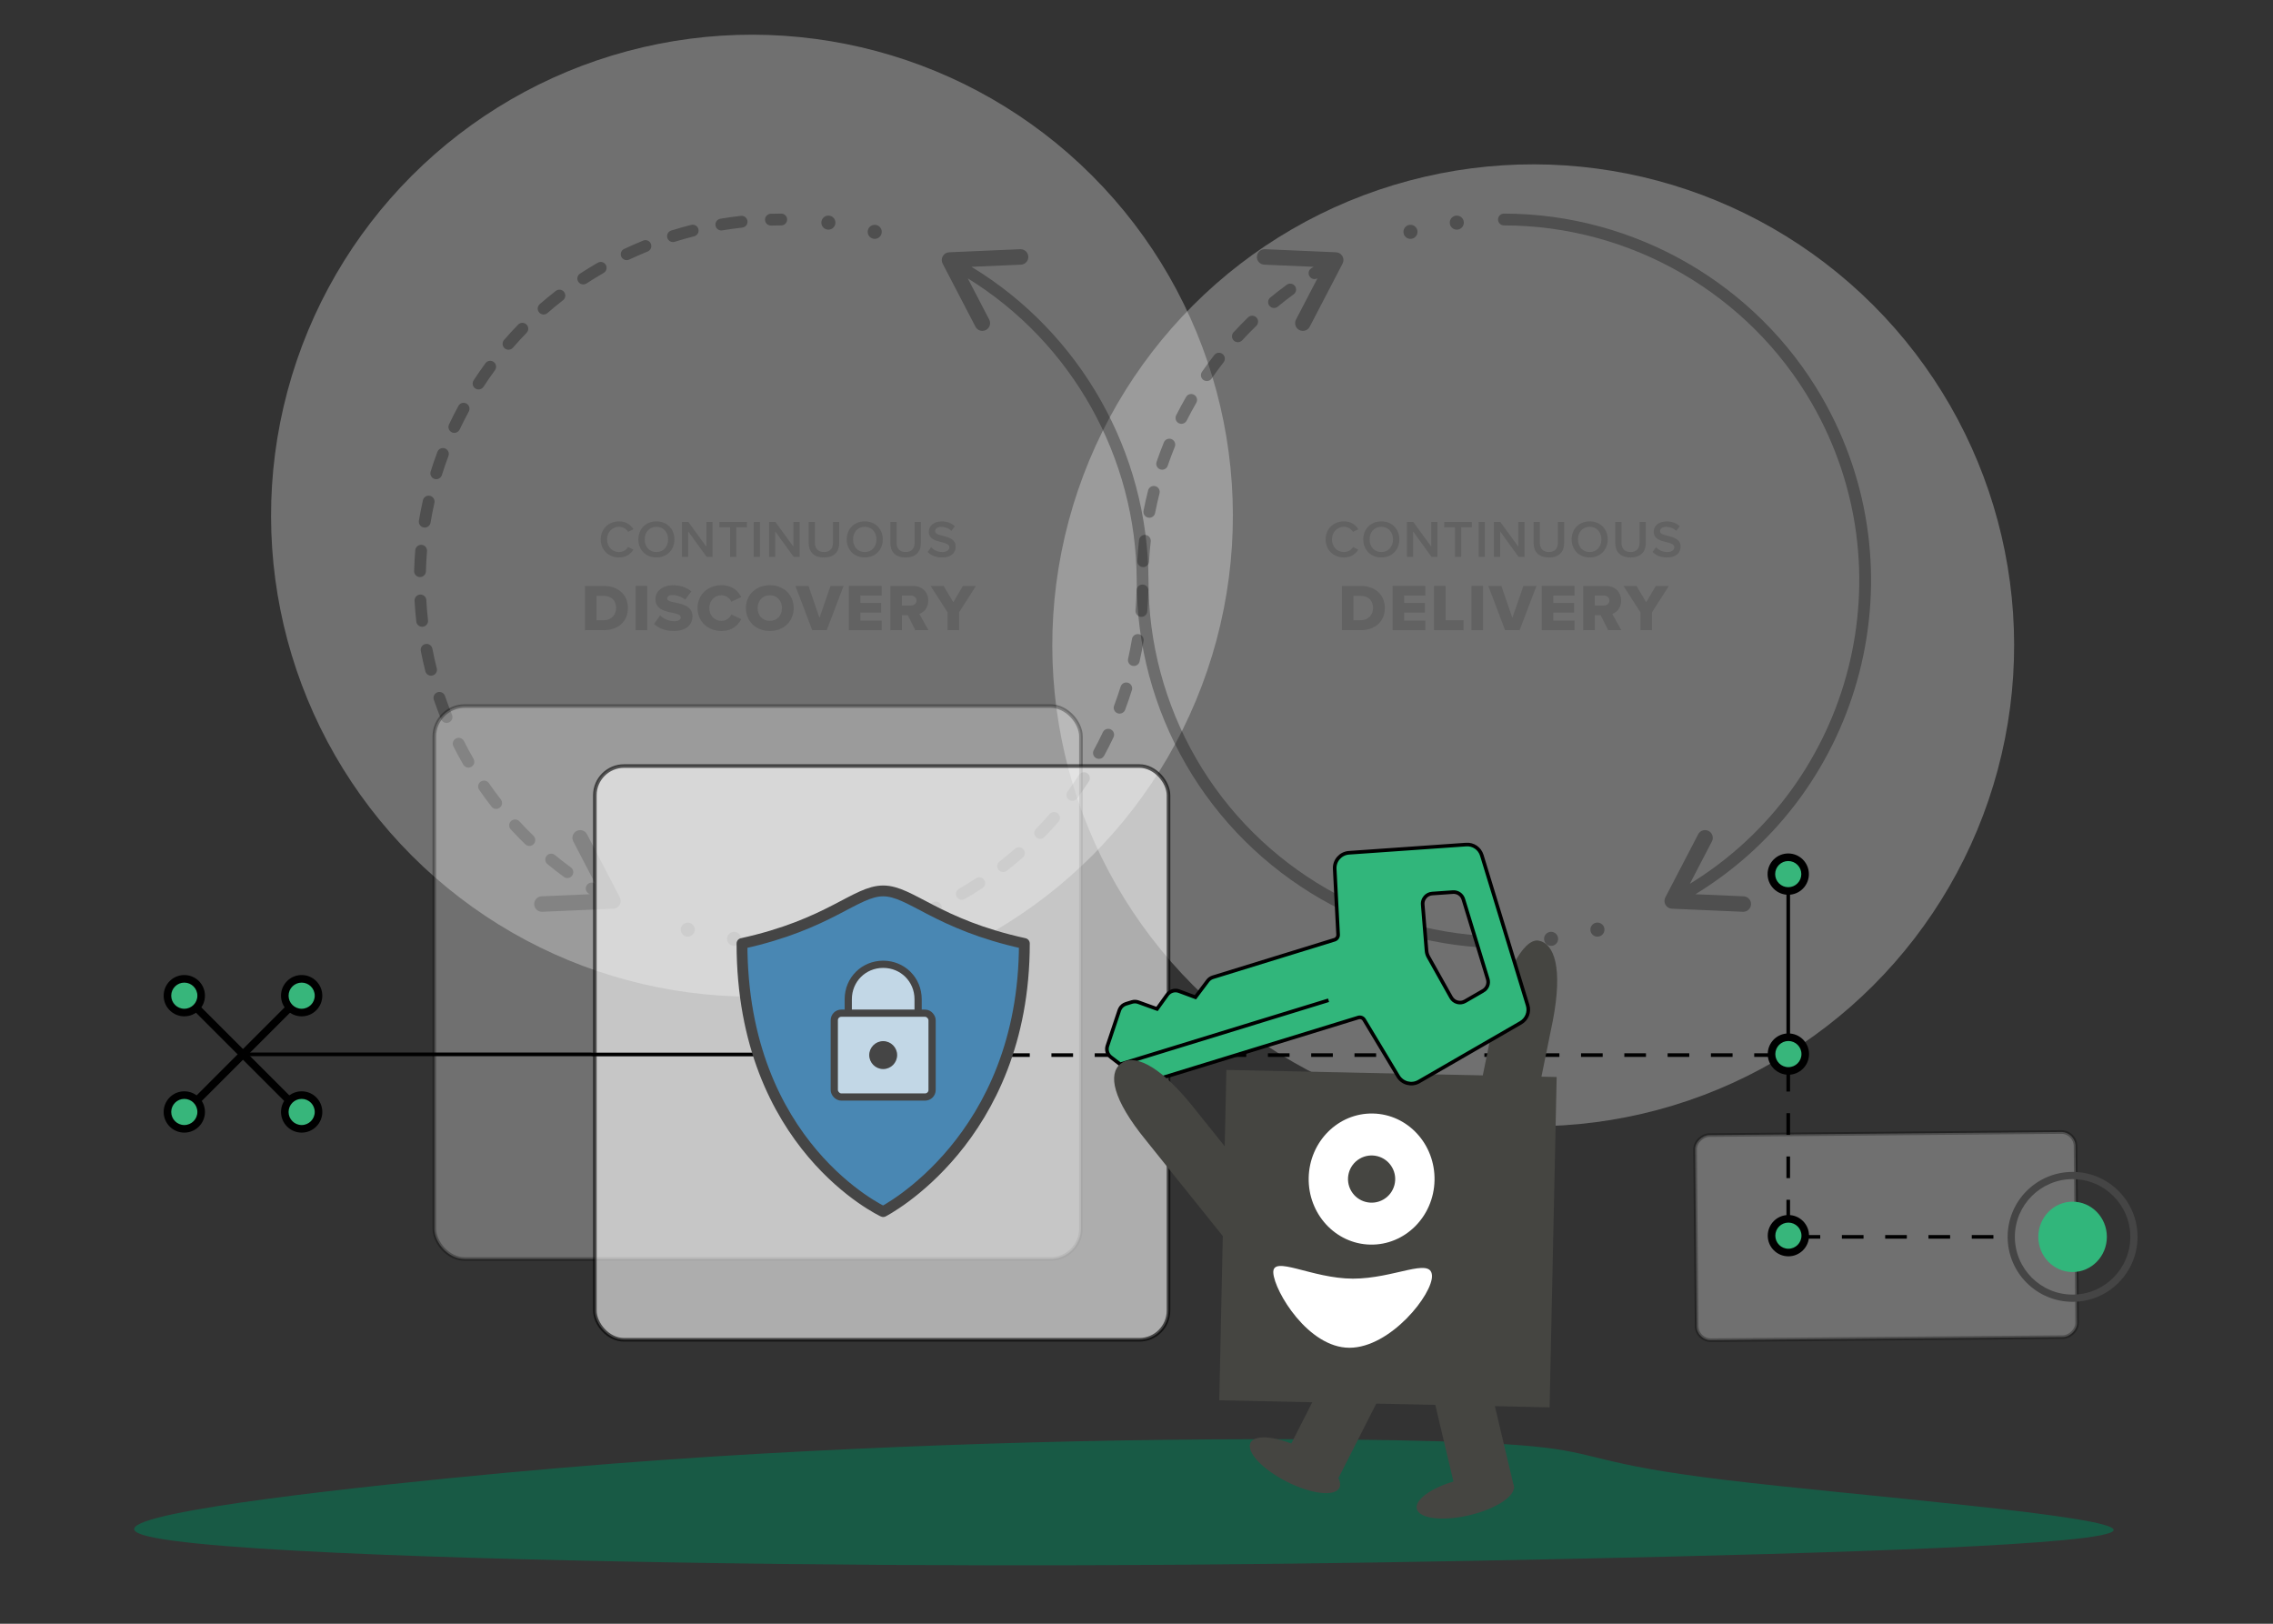 <?xml version="1.0" encoding="UTF-8"?><svg xmlns="http://www.w3.org/2000/svg" viewBox="0 0 630 450"><rect x="0" y="0" width="630" height="450" fill="#333333" stroke="none"/><defs><style>.d,.e,.f,.g,.h,.i,.j,.k,.l{stroke:#000;stroke-miterlimit:10;}.d,.i{stroke-dasharray:0 0 6 6;}.d,.j{fill:none;}.m,.e,.f,.g,.i,.k,.l,.n{fill:#fff;}.o,.h{fill:#31b67b;}.p{fill:#454541;}.q{fill:#454545;}.r{fill:#626262;}.s{fill:#37b67b;}.e,.t{opacity:.3;}.f,.n{opacity:.3;}.u{fill:#c2d7e6;stroke-miterlimit:80;stroke-width:2px;}.u,.v{stroke:#454545;}.k{stroke-width:2.1px;}.l{opacity:.6;}.v{fill:#4987b3;stroke-linecap:round;stroke-linejoin:round;stroke-width:3px;}.w{fill:#0e6c4e;opacity:.7;}</style></defs><g id="a"><circle class="n" cx="208.424" cy="142.913" r="133.292" transform="translate(-40.009 189.236) rotate(-45)"/><circle class="n" cx="424.957" cy="178.841" r="133.292" transform="translate(-1.993 352.871) rotate(-45)"/><g class="t"><path d="M227.528,262.155c-.821,0-1.528-.617-1.62-1.452-.1-.896,.545-1.704,1.442-1.804,1.846-.206,3.708-.467,5.534-.774,.888-.155,1.732,.449,1.882,1.338,.151,.889-.449,1.732-1.338,1.882-1.887,.319-3.809,.588-5.716,.8-.061,.007-.123,.01-.183,.01Zm13.565-2.459c-.73,0-1.395-.492-1.582-1.232-.222-.875,.308-1.763,1.182-1.984,1.801-.456,3.61-.969,5.377-1.523,.863-.27,1.777,.209,2.047,1.069,.27,.86-.209,1.777-1.069,2.047-1.825,.573-3.694,1.102-5.553,1.573-.135,.034-.27,.05-.402,.05Zm13.102-4.287c-.646,0-1.257-.386-1.514-1.021-.339-.836,.065-1.788,.9-2.127,1.725-.699,3.447-1.454,5.118-2.243,.817-.383,1.789-.037,2.175,.779s.036,1.789-.779,2.175c-1.727,.816-3.506,1.595-5.287,2.317-.201,.081-.408,.12-.612,.12Zm12.394-6.041c-.565,0-1.115-.293-1.417-.819-.45-.781-.181-1.78,.601-2.23,1.602-.922,3.203-1.905,4.761-2.923,.756-.494,1.767-.282,2.261,.473s.282,1.767-.473,2.261c-1.609,1.053-3.265,2.069-4.92,3.021-.257,.148-.537,.218-.813,.218Zm11.444-7.687c-.486,0-.968-.217-1.29-.631-.553-.712-.425-1.738,.287-2.292,1.466-1.139,2.917-2.335,4.313-3.553,.679-.594,1.713-.524,2.304,.156,.594,.679,.524,1.711-.156,2.304-1.443,1.26-2.942,2.496-4.456,3.673-.298,.231-.651,.344-1.002,.344Zm10.275-9.198c-.41,0-.821-.153-1.138-.462-.647-.628-.662-1.663-.033-2.309,1.293-1.33,2.564-2.715,3.778-4.116,.591-.683,1.623-.754,2.304-.165,.682,.591,.755,1.623,.165,2.304-1.256,1.449-2.569,2.88-3.904,4.254-.321,.329-.746,.495-1.171,.495Zm8.903-10.531c-.335,0-.674-.103-.965-.317-.727-.533-.884-1.556-.35-2.283,1.092-1.486,2.16-3.033,3.176-4.596,.493-.756,1.503-.97,2.26-.478,.756,.492,.97,1.503,.478,2.26-1.049,1.613-2.154,3.211-3.281,4.747-.32,.436-.816,.667-1.318,.667Zm7.376-11.643c-.263,0-.53-.063-.777-.198-.793-.43-1.088-1.421-.657-2.214,.884-1.629,1.733-3.306,2.525-4.984,.384-.817,1.36-1.163,2.174-.78,.816,.385,1.165,1.358,.78,2.174-.817,1.733-1.695,3.465-2.608,5.147-.296,.545-.857,.855-1.437,.855Zm5.73-12.533c-.191,0-.386-.034-.576-.105-.844-.318-1.27-1.26-.953-2.104,.653-1.734,1.265-3.51,1.817-5.28,.27-.861,1.188-1.34,2.046-1.072,.86,.27,1.341,1.185,1.072,2.046-.572,1.829-1.203,3.665-1.878,5.457-.246,.654-.868,1.058-1.529,1.058Zm3.951-13.204c-.119,0-.239-.013-.36-.04-.88-.198-1.432-1.072-1.234-1.952,.406-1.801,.766-3.646,1.07-5.482,.148-.889,.98-1.49,1.878-1.344,.89,.148,1.491,.988,1.344,1.878-.314,1.897-.686,3.803-1.105,5.665-.171,.759-.845,1.274-1.592,1.274Zm2.086-13.625c-.045,0-.09-.002-.136-.006-.899-.074-1.567-.863-1.493-1.762,.152-1.846,.254-3.722,.302-5.578,.022-.902,.75-1.618,1.675-1.591,.901,.024,1.613,.773,1.59,1.675-.049,1.917-.154,3.856-.312,5.764-.07,.853-.785,1.498-1.626,1.498Zm.494-13.782c-.03,0-.061,0-.092-.002-.9-.05-1.59-.82-1.541-1.721,.105-1.907,.268-3.842,.482-5.752,.1-.896,.913-1.541,1.805-1.44,.896,.1,1.541,.909,1.44,1.805-.207,1.848-.364,3.722-.467,5.567-.048,.87-.769,1.543-1.629,1.543Zm1.705-13.677c-.104,0-.209-.01-.314-.031-.885-.173-1.463-1.03-1.29-1.916,.368-1.883,.793-3.778,1.264-5.631,.222-.874,1.107-1.402,1.986-1.181,.874,.222,1.403,1.111,1.18,1.985-.456,1.794-.868,3.629-1.224,5.453-.152,.78-.836,1.321-1.601,1.321Zm3.556-13.317c-.175,0-.353-.028-.529-.088-.853-.292-1.309-1.22-1.017-2.074,.62-1.813,1.301-3.632,2.022-5.407,.339-.835,1.293-1.239,2.128-.898,.836,.34,1.238,1.292,.898,2.128-.699,1.718-1.356,3.478-1.957,5.234-.232,.678-.866,1.105-1.545,1.105Zm5.344-12.708c-.247,0-.498-.056-.734-.175-.805-.406-1.129-1.388-.723-2.193,.864-1.715,1.787-3.423,2.742-5.079,.451-.781,1.447-1.05,2.231-.598,.781,.451,1.049,1.45,.598,2.231-.926,1.602-1.818,3.256-2.655,4.916-.287,.57-.863,.899-1.46,.899Zm7.037-11.855c-.321,0-.644-.094-.927-.29-.742-.513-.927-1.53-.415-2.272,1.093-1.58,2.243-3.146,3.418-4.653,.554-.711,1.581-.838,2.292-.284,.711,.555,.839,1.581,.284,2.292-1.136,1.459-2.249,2.974-3.306,4.504-.317,.458-.827,.704-1.345,.704Zm8.608-10.772c-.395,0-.791-.142-1.104-.431-.664-.61-.707-1.644-.097-2.307,1.297-1.41,2.651-2.802,4.029-4.137,.648-.627,1.683-.612,2.309,.036,.628,.648,.612,1.681-.035,2.309-1.333,1.292-2.644,2.639-3.898,4.002-.322,.35-.762,.528-1.203,.528Zm10.018-9.478c-.471,0-.939-.203-1.262-.595-.573-.696-.474-1.726,.222-2.299,1.478-1.216,3.012-2.407,4.56-3.54,.727-.534,1.75-.374,2.282,.353,.533,.728,.374,1.75-.354,2.282-1.498,1.096-2.982,2.249-4.411,3.426-.305,.25-.672,.372-1.037,.372Z"/><path d="M216.535,262.77c-.901,0-1.632-.73-1.633-1.632,0-.902,.73-1.634,1.632-1.635,.939,0,1.875-.015,2.812-.042,.907-.035,1.655,.683,1.68,1.585,.026,.902-.683,1.654-1.585,1.68-.967,.029-1.935,.043-2.904,.044h-.002Z"/></g><path class="t" d="M504.983,110.099c-18.108-31.362-51.878-50.866-88.136-50.9h-.002c-.901,0-1.632,.73-1.633,1.632,0,.902,.73,1.634,1.632,1.635,35.095,.033,67.784,18.911,85.31,49.266,26.715,46.271,11.496,105.444-33.787,133.21l6.118-11.755c.264-.508,.315-1.088,.143-1.635-.172-.547-.547-.993-1.055-1.257-.303-.157-.643-.24-.984-.24-.804,0-1.534,.441-1.905,1.151l-9.106,17.496c-.34,.654-.323,1.424,.045,2.062,.368,.638,1.027,1.037,1.763,1.07l19.704,.854,.092,.002c.376,0,.746-.099,1.071-.287,.637-.368,1.037-1.026,1.07-1.761,.026-.573-.174-1.121-.562-1.544-.387-.422-.915-.668-1.487-.693l-13.364-.579c46.912-28.644,62.705-89.866,35.073-137.727Z"/><path class="t" d="M372.069,70.99c-.368-.638-1.027-1.037-1.763-1.07l-19.704-.854-.092-.002c-.376,0-.746,.099-1.071,.287-.636,.368-1.037,1.026-1.07,1.761-.026,.573,.174,1.121,.562,1.544,.387,.422,.915,.668,1.487,.693l13.705,.593c-.212,.128-.428,.251-.639,.381-.768,.473-1.008,1.478-.535,2.247,.308,.502,.844,.778,1.392,.778,.281,0,.566-.077,.824-.229l-5.958,11.447c-.264,.508-.315,1.088-.143,1.635,.172,.547,.547,.993,1.055,1.257,.303,.157,.643,.24,.984,.24,.804,0,1.534-.441,1.905-1.151l9.106-17.496c.34-.654,.323-1.424-.045-2.062Z"/><circle class="t" cx="390.937" cy="64.252" r="1.948"/><circle class="t" cx="403.779" cy="61.698" r="1.948"/><circle class="t" cx="442.754" cy="257.635" r="1.948"/><circle class="t" cx="429.911" cy="260.189" r="1.948"/><g class="t"><path d="M162.698,231.207c-.371-.71-1.101-1.151-1.905-1.151-.341,0-.681,.083-.984,.24-.508,.264-.883,.71-1.055,1.257-.172,.546-.121,1.126,.143,1.635l6.117,11.752c-.054-.033-.11-.065-.164-.098-.767-.474-1.774-.234-2.246,.535-.473,.768-.234,1.774,.535,2.246,.112,.069,.227,.134,.339,.202l-13.37,.579c-.572,.025-1.1,.271-1.487,.693-.388,.422-.587,.97-.562,1.544,.034,.735,.434,1.394,1.07,1.761,.325,.188,.696,.287,1.071,.287l.092-.002,19.704-.854c.736-.032,1.395-.432,1.763-1.07,.368-.638,.385-1.408,.046-2.062l-9.106-17.496Z"/><path d="M117.455,146.188c.091,.015,.18,.022,.269,.022,.785,0,1.477-.567,1.609-1.366,.304-1.831,.664-3.674,1.072-5.48,.199-.88-.354-1.754-1.234-1.953-.88-.197-1.754,.354-1.953,1.234-.421,1.867-.793,3.773-1.107,5.665-.148,.89,.454,1.731,1.344,1.878Z"/><path d="M116.371,159.929c.015,0,.03,0,.044,0,.882,0,1.608-.703,1.632-1.59,.049-1.855,.152-3.732,.305-5.578,.075-.899-.593-1.688-1.492-1.763-.903-.078-1.689,.593-1.763,1.492-.159,1.907-.264,3.846-.314,5.763-.024,.902,.688,1.652,1.589,1.675Z"/><path d="M205.374,59.824c-1.9,.211-3.823,.48-5.715,.799-.89,.15-1.49,.992-1.339,1.882,.134,.797,.825,1.362,1.608,1.362,.09,0,.181-.008,.273-.023,1.833-.309,3.695-.569,5.533-.773,.896-.099,1.542-.907,1.443-1.803-.099-.897-.908-1.539-1.803-1.443Z"/><path d="M117.187,173.69c.896-.1,1.541-.909,1.441-1.805-.207-1.844-.363-3.717-.465-5.567-.049-.9-.806-1.587-1.721-1.541-.9,.05-1.59,.82-1.541,1.721,.105,1.911,.267,3.846,.481,5.751,.093,.835,.8,1.451,1.62,1.451,.061,0,.123-.003,.184-.01Z"/><path d="M150.67,87.155c.381,0,.764-.133,1.073-.403,1.394-1.217,2.844-2.412,4.312-3.552,.712-.553,.841-1.579,.287-2.291-.555-.713-1.581-.841-2.292-.287-1.515,1.178-3.014,2.413-4.455,3.67-.679,.593-.75,1.625-.156,2.305,.323,.37,.776,.559,1.231,.559Z"/><path d="M125.23,119.813c.225,.106,.463,.157,.696,.157,.612,0,1.199-.346,1.478-.937,.789-1.673,1.64-3.348,2.526-4.981,.431-.793,.136-1.784-.656-2.214-.791-.43-1.785-.136-2.214,.656-.915,1.686-1.793,3.417-2.608,5.145-.385,.815-.036,1.789,.78,2.174Z"/><path d="M151.513,237.183c-.573,.696-.474,1.725,.222,2.299,1.472,1.213,3.006,2.404,4.557,3.541,.291,.213,.628,.316,.963,.316,.503,0,.999-.231,1.319-.668,.533-.727,.376-1.75-.352-2.282-1.502-1.1-2.986-2.254-4.411-3.427-.695-.573-1.725-.474-2.299,.222Z"/><path d="M161.66,78.831c.306,0,.616-.086,.892-.266,1.555-1.017,3.157-2,4.761-2.922,.782-.45,1.051-1.448,.601-2.23-.45-.781-1.447-1.051-2.23-.602-1.657,.953-3.313,1.969-4.92,3.02-.754,.493-.967,1.506-.473,2.26,.313,.479,.836,.74,1.368,.74Z"/><path d="M121.059,185.224c-.458-1.804-.869-3.638-1.222-5.452-.172-.886-1.028-1.465-1.915-1.29-.885,.172-1.463,1.029-1.29,1.915,.364,1.873,.789,3.767,1.262,5.631,.187,.739,.852,1.231,1.581,1.231,.133,0,.269-.016,.404-.05,.874-.222,1.403-1.11,1.181-1.985Z"/><path d="M120.427,132.73c.163,.051,.327,.075,.489,.075,.695,0,1.339-.447,1.557-1.146,.553-1.767,1.165-3.543,1.82-5.281,.317-.844-.109-1.786-.953-2.104-.845-.319-1.787,.108-2.104,.953-.675,1.795-1.308,3.63-1.879,5.455-.27,.861,.21,1.777,1.07,2.047Z"/><path d="M123.332,192.873c-.292-.853-1.219-1.311-2.073-1.018-.853,.292-1.309,1.22-1.018,2.073,.62,1.813,1.299,3.632,2.02,5.407,.258,.634,.868,1.019,1.514,1.019,.204,0,.412-.039,.614-.121,.836-.339,1.238-1.292,.898-2.128-.697-1.717-1.355-3.478-1.955-5.233Z"/><path d="M147.862,231.639c-1.333-1.294-2.644-2.641-3.896-4.004-.61-.663-1.642-.707-2.308-.097-.664,.61-.707,1.644-.097,2.308,1.294,1.407,2.648,2.8,4.025,4.136,.317,.309,.728,.462,1.138,.462,.426,0,.852-.166,1.171-.495,.628-.648,.613-1.682-.033-2.309Z"/><path d="M178.279,66.675c-1.77,.716-3.549,1.496-5.287,2.316-.816,.385-1.165,1.358-.78,2.174,.279,.59,.866,.936,1.478,.936,.234,0,.471-.05,.696-.157,1.683-.794,3.404-1.548,5.118-2.242,.837-.338,1.24-1.29,.902-2.126-.339-.835-1.287-1.241-2.127-.902Z"/><path d="M191.593,62.32c-1.852,.468-3.722,.997-5.553,1.572-.86,.27-1.34,1.187-1.069,2.047,.219,.698,.863,1.145,1.557,1.145,.162,0,.327-.024,.49-.075,1.774-.557,3.582-1.068,5.376-1.522,.874-.221,1.404-1.109,1.183-1.983-.221-.874-1.098-1.404-1.984-1.183Z"/><path d="M145.949,92.242c.629-.647,.615-1.681-.032-2.309s-1.682-.614-2.309,.033c-1.338,1.376-2.652,2.807-3.906,4.253-.59,.682-.517,1.713,.165,2.304,.309,.268,.69,.399,1.069,.399,.457,0,.912-.191,1.235-.563,1.213-1.4,2.484-2.784,3.778-4.116Z"/><path d="M135.504,217.038c-.512-.741-1.53-.927-2.272-.415-.742,.513-.928,1.529-.415,2.272,1.086,1.573,2.235,3.139,3.415,4.654,.322,.414,.803,.63,1.289,.63,.351,0,.704-.112,1.002-.344,.712-.554,.84-1.581,.285-2.292-1.141-1.466-2.253-2.982-3.305-4.504Z"/><path d="M134.012,107.193c1.01-1.553,2.08-3.099,3.177-4.596,.533-.727,.376-1.749-.35-2.283-.73-.535-1.75-.376-2.283,.35-1.134,1.545-2.238,3.142-3.282,4.746-.491,.756-.278,1.768,.478,2.26,.275,.179,.584,.264,.889,.264,.534,0,1.057-.262,1.371-.742Z"/><path d="M128.586,205.374c-.404-.805-1.384-1.132-2.193-.724-.805,.405-1.13,1.387-.724,2.193,.858,1.705,1.781,3.415,2.741,5.08,.302,.525,.852,.817,1.416,.817,.277,0,.557-.07,.814-.218,.781-.451,1.049-1.449,.599-2.23-.93-1.612-1.822-3.266-2.653-4.917Z"/><path d="M216.535,59.2h-.002c-.968,0-1.937,.016-2.904,.044-.901,.027-1.611,.78-1.584,1.681,.026,.885,.752,1.585,1.632,1.585,.016,0,.033,0,.049,0,.935-.028,1.872-.042,2.81-.043,.902,0,1.632-.732,1.632-1.634,0-.902-.732-1.632-1.633-1.632Z"/></g><circle class="t" cx="242.444" cy="64.252" r="1.948"/><circle class="t" cx="229.601" cy="61.698" r="1.948"/><circle class="t" cx="190.627" cy="257.635" r="1.948"/><circle class="t" cx="203.469" cy="260.189" r="1.948"/><path class="t" d="M416.847,259.505c-35.095-.033-67.784-18.911-85.31-49.267-8.679-15.033-13.249-32.101-13.214-49.364-.071-35.491-18.818-68.588-49.077-86.93l13.717-.594c.572-.025,1.1-.271,1.487-.693,.388-.423,.587-.97,.562-1.544-.034-.735-.434-1.394-1.07-1.761-.325-.188-.696-.287-1.072-.287l-.092,.002-19.704,.854c-.736,.032-1.395,.432-1.763,1.07-.368,.637-.385,1.408-.045,2.062l9.106,17.496c.371,.71,1.101,1.151,1.905,1.151,.341,0,.681-.083,.984-.24,.508-.264,.883-.71,1.055-1.257,.172-.546,.121-1.127-.143-1.635l-5.948-11.427c28.888,17.821,46.762,49.642,46.831,83.734-.036,17.831,4.684,35.466,13.651,50.997,18.108,31.362,51.879,50.866,88.136,50.9h.002c.901,0,1.632-.73,1.633-1.632,0-.902-.73-1.634-1.632-1.635Z"/><g><path class="r" d="M166.497,149.494c0-2.975,2.243-5.006,5.059-5.006,2.053,0,3.271,1.016,4.003,2.177l-1.466,.739c-.47-.797-1.408-1.407-2.537-1.407-1.862,0-3.299,1.466-3.299,3.497s1.437,3.498,3.299,3.498c1.129,0,2.067-.596,2.537-1.408l1.466,.74c-.747,1.16-1.95,2.177-4.003,2.177-2.815,0-5.059-2.032-5.059-5.007Z"/><path class="r" d="M181.933,144.489c2.933,0,5,2.119,5,5.006s-2.067,5.007-5,5.007-5-2.118-5-5.007,2.067-5.006,5-5.006Zm0,1.509c-1.979,0-3.24,1.495-3.24,3.497,0,1.988,1.261,3.498,3.24,3.498,1.965,0,3.24-1.51,3.24-3.498,0-2.002-1.275-3.497-3.24-3.497Z"/><path class="r" d="M190.741,147.275v7.052h-1.716v-9.678h1.76l5,6.863v-6.863h1.716v9.678h-1.657l-5.103-7.052Z"/><path class="r" d="M202.349,146.143h-2.962v-1.494h7.64v1.494h-2.963v8.184h-1.715v-8.184Z"/><path class="r" d="M208.914,144.649h1.716v9.678h-1.716v-9.678Z"/><path class="r" d="M214.866,147.275v7.052h-1.716v-9.678h1.76l5,6.863v-6.863h1.716v9.678h-1.657l-5.103-7.052Z"/><path class="r" d="M224.143,144.649h1.73v5.804c0,1.538,.865,2.54,2.508,2.54,1.627,0,2.492-1.002,2.492-2.54v-5.804h1.73v5.848c0,2.408-1.393,4.005-4.223,4.005-2.845,0-4.238-1.61-4.238-3.991v-5.861Z"/><path class="r" d="M239.682,144.489c2.933,0,5,2.119,5,5.006s-2.067,5.007-5,5.007-5-2.118-5-5.007,2.067-5.006,5-5.006Zm0,1.509c-1.979,0-3.24,1.495-3.24,3.497,0,1.988,1.261,3.498,3.24,3.498,1.965,0,3.24-1.51,3.24-3.498,0-2.002-1.275-3.497-3.24-3.497Z"/><path class="r" d="M246.774,144.649h1.73v5.804c0,1.538,.865,2.54,2.508,2.54,1.627,0,2.492-1.002,2.492-2.54v-5.804h1.73v5.848c0,2.408-1.393,4.005-4.223,4.005-2.845,0-4.238-1.61-4.238-3.991v-5.861Z"/><path class="r" d="M258.075,151.657c.675,.711,1.73,1.336,3.095,1.336,1.407,0,1.965-.683,1.965-1.321,0-.87-1.041-1.132-2.229-1.437-1.598-.392-3.475-.855-3.475-2.902,0-1.596,1.422-2.83,3.563-2.83,1.524,0,2.756,.479,3.665,1.35l-.982,1.264c-.762-.756-1.804-1.104-2.83-1.104-1.012,0-1.656,.479-1.656,1.205,0,.754,.997,1,2.155,1.291,1.613,.406,3.534,.899,3.534,3.004,0,1.61-1.145,2.989-3.783,2.989-1.804,0-3.109-.624-3.975-1.538l.953-1.307Z"/><path class="r" d="M162.131,162.385h5.199c3.9,0,6.704,2.316,6.704,6.123s-2.804,6.141-6.686,6.141h-5.218v-12.264Zm5.199,9.506c2.173,0,3.436-1.562,3.436-3.383,0-1.895-1.151-3.365-3.417-3.365h-2.023v6.748h2.005Z"/><path class="r" d="M176.186,162.385h3.194v12.264h-3.194v-12.264Z"/><path class="r" d="M182.962,170.549c.891,.883,2.266,1.617,3.955,1.617,1.096,0,1.764-.459,1.764-1.047,0-.699-.798-.975-2.116-1.251-2.043-.404-4.902-.919-4.902-3.824,0-2.06,1.764-3.843,4.939-3.843,1.986,0,3.714,.588,5.032,1.71l-1.746,2.261c-1.039-.846-2.396-1.268-3.491-1.268-1.058,0-1.467,.422-1.467,.955,0,.645,.762,.865,2.136,1.122,2.043,.423,4.865,1.011,4.865,3.788,0,2.463-1.838,4.1-5.162,4.1-2.507,0-4.253-.771-5.497-1.949l1.69-2.371Z"/><path class="r" d="M193.34,168.526c0-3.787,2.897-6.343,6.611-6.343,3.082,0,4.679,1.673,5.496,3.292l-2.749,1.286c-.408-.974-1.466-1.783-2.747-1.783-1.932,0-3.361,1.544-3.361,3.548s1.43,3.549,3.361,3.549c1.281,0,2.339-.809,2.747-1.783l2.749,1.287c-.799,1.582-2.414,3.291-5.496,3.291-3.714,0-6.611-2.574-6.611-6.344Z"/><path class="r" d="M213.374,162.183c3.788,0,6.611,2.61,6.611,6.343s-2.823,6.344-6.611,6.344-6.63-2.61-6.63-6.344,2.842-6.343,6.63-6.343Zm0,2.795c-2.062,0-3.38,1.544-3.38,3.548,0,1.986,1.318,3.549,3.38,3.549,2.043,0,3.361-1.562,3.361-3.549,0-2.004-1.318-3.548-3.361-3.548Z"/><path class="r" d="M220.464,162.385h3.621l3.045,8.844,3.064-8.844h3.621l-4.68,12.264h-4.011l-4.661-12.264Z"/><path class="r" d="M235.281,162.385h9.081v2.666h-5.887v2.041h5.756v2.685h-5.756v2.206h5.887v2.666h-9.081v-12.264Z"/><path class="r" d="M251.601,170.494h-1.634v4.154h-3.194v-12.264h6.202c2.748,0,4.309,1.803,4.309,4.082,0,2.133-1.318,3.273-2.47,3.678l2.525,4.504h-3.658l-2.08-4.154Zm.892-5.443h-2.525v2.758h2.525c.835,0,1.541-.533,1.541-1.379s-.706-1.379-1.541-1.379Z"/><path class="r" d="M262.629,169.703l-4.698-7.318h3.603l2.692,4.523,2.655-4.523h3.621l-4.68,7.318v4.945h-3.193v-4.945Z"/></g><g><path class="r" d="M367.419,149.494c0-2.975,2.243-5.006,5.059-5.006,2.053,0,3.271,1.016,4.003,2.177l-1.466,.739c-.47-.797-1.408-1.407-2.537-1.407-1.862,0-3.299,1.466-3.299,3.497s1.437,3.498,3.299,3.498c1.129,0,2.067-.596,2.537-1.408l1.466,.74c-.747,1.16-1.95,2.177-4.003,2.177-2.815,0-5.059-2.032-5.059-5.007Z"/><path class="r" d="M382.855,144.489c2.933,0,5,2.119,5,5.006s-2.067,5.007-5,5.007-5-2.118-5-5.007,2.067-5.006,5-5.006Zm0,1.509c-1.979,0-3.24,1.495-3.24,3.497,0,1.988,1.261,3.498,3.24,3.498,1.965,0,3.24-1.51,3.24-3.498,0-2.002-1.275-3.497-3.24-3.497Z"/><path class="r" d="M391.663,147.275v7.052h-1.716v-9.678h1.76l5,6.863v-6.863h1.715v9.678h-1.656l-5.103-7.052Z"/><path class="r" d="M403.271,146.143h-2.963v-1.494h7.641v1.494h-2.963v8.184h-1.715v-8.184Z"/><path class="r" d="M409.836,144.649h1.716v9.678h-1.716v-9.678Z"/><path class="r" d="M415.788,147.275v7.052h-1.716v-9.678h1.76l5,6.863v-6.863h1.716v9.678h-1.657l-5.103-7.052Z"/><path class="r" d="M425.065,144.649h1.73v5.804c0,1.538,.865,2.54,2.508,2.54,1.627,0,2.492-1.002,2.492-2.54v-5.804h1.73v5.848c0,2.408-1.393,4.005-4.223,4.005-2.845,0-4.238-1.61-4.238-3.991v-5.861Z"/><path class="r" d="M440.604,144.489c2.933,0,5,2.119,5,5.006s-2.067,5.007-5,5.007-5-2.118-5-5.007,2.067-5.006,5-5.006Zm0,1.509c-1.979,0-3.24,1.495-3.24,3.497,0,1.988,1.261,3.498,3.24,3.498,1.965,0,3.24-1.51,3.24-3.498,0-2.002-1.275-3.497-3.24-3.497Z"/><path class="r" d="M447.696,144.649h1.73v5.804c0,1.538,.865,2.54,2.508,2.54,1.627,0,2.492-1.002,2.492-2.54v-5.804h1.73v5.848c0,2.408-1.393,4.005-4.223,4.005-2.845,0-4.238-1.61-4.238-3.991v-5.861Z"/><path class="r" d="M458.997,151.657c.675,.711,1.73,1.336,3.095,1.336,1.407,0,1.965-.683,1.965-1.321,0-.87-1.041-1.132-2.229-1.437-1.598-.392-3.475-.855-3.475-2.902,0-1.596,1.422-2.83,3.563-2.83,1.524,0,2.756,.479,3.665,1.35l-.982,1.264c-.762-.756-1.804-1.104-2.83-1.104-1.012,0-1.656,.479-1.656,1.205,0,.754,.997,1,2.155,1.291,1.613,.406,3.534,.899,3.534,3.004,0,1.61-1.145,2.989-3.783,2.989-1.804,0-3.109-.624-3.975-1.538l.953-1.307Z"/><path class="r" d="M371.927,162.385h5.199c3.9,0,6.704,2.316,6.704,6.123s-2.804,6.141-6.686,6.141h-5.218v-12.264Zm5.199,9.506c2.173,0,3.436-1.562,3.436-3.383,0-1.895-1.151-3.365-3.417-3.365h-2.023v6.748h2.005Z"/><path class="r" d="M385.982,162.385h9.081v2.666h-5.887v2.041h5.756v2.685h-5.756v2.206h5.887v2.666h-9.081v-12.264Z"/><path class="r" d="M397.473,162.385h3.194v9.506h4.977v2.758h-8.171v-12.264Z"/><path class="r" d="M407.851,162.385h3.194v12.264h-3.194v-12.264Z"/><path class="r" d="M412.511,162.385h3.621l3.045,8.844,3.064-8.844h3.621l-4.68,12.264h-4.011l-4.661-12.264Z"/><path class="r" d="M427.327,162.385h9.081v2.666h-5.887v2.041h5.756v2.685h-5.756v2.206h5.887v2.666h-9.081v-12.264Z"/><path class="r" d="M443.648,170.494h-1.634v4.154h-3.194v-12.264h6.202c2.748,0,4.309,1.803,4.309,4.082,0,2.133-1.318,3.273-2.47,3.678l2.525,4.504h-3.658l-2.08-4.154Zm.892-5.443h-2.525v2.758h2.525c.835,0,1.541-.533,1.541-1.379s-.706-1.379-1.541-1.379Z"/><path class="r" d="M454.676,169.703l-4.698-7.318h3.603l2.692,4.523,2.655-4.523h3.621l-4.68,7.318v4.945h-3.193v-4.945Z"/></g></g><g id="b"><path class="w" d="M425.262,400.877c17.985,1.755,16.669,4.87,52.638,9.239,35.969,4.369,109.224,9.991,107.908,14.002-1.316,3.975-76.764,6.338-149.58,7.878-72.816,1.576-142.562,2.328-219.764,1.432-77.641-.895-161.862-3.402-176.776-8.021-14.914-4.584,39.917-11.244,84.221-15.685,44.304-4.405,78.519-6.589,111.856-8.129,33.337-1.54,65.359-2.435,100.012-2.686,34.653-.215,71.939,.215,89.485,1.97Z"/><rect class="e" x="120.38" y="195.679" width="179.222" height="153.249" rx="8.431" ry="8.431" transform="translate(419.982 544.607) rotate(-180)"/><rect class="f" x="494.342" y="289.843" width="56.848" height="105.459" rx="3.939" ry="3.939" transform="translate(184.783 868.318) rotate(-90.502)"/><rect class="l" x="164.873" y="212.302" width="158.999" height="159.005" rx="8.089" ry="8.089" transform="translate(488.745 583.609) rotate(-180)"/><polyline class="j" points="67.346 292.206 163.704 292.206 164.204 292.24 210.204 292.24"/><line class="d" x1="498.509" y1="342.78" x2="556.453" y2="342.78"/><line class="d" x1="279.42" y1="292.408" x2="422.523" y2="292.408"/><line class="d" x1="414.21" y1="292.408" x2="495.848" y2="292.408"/><g><rect class="p" x="338.912" y="297.485" width="91.573" height="91.573" transform="translate(33.256 720.52) rotate(-88.771)"/><rect class="p" x="400.606" y="385.655" width="15.989" height="29.071" transform="translate(-81.239 104.955) rotate(-13.326)"/><rect class="p" x="353.866" y="389.046" width="29.071" height="15.989" transform="translate(-152.442 545.646) rotate(-63.067)"/><ellipse class="p" cx="406.125" cy="414.967" rx="13.809" ry="5.087" transform="translate(-84.712 104.782) rotate(-13.326)"/><ellipse class="p" cx="358.918" cy="406.081" rx="5.087" ry="13.809" transform="translate(-165.689 542.136) rotate(-63.067)"/><ellipse class="m" cx="380.163" cy="326.761" rx="18.169" ry="17.442" transform="translate(45.325 699.829) rotate(-88.771)"/><path class="p" d="M426.469,260.691c4.338,.821,6.73,7.593,3.928,22.157l-8.749,43.016-13.889-12.041,6.974-34.181-1.144,5.7c2.818-14.449,8.565-25.469,12.88-24.653Z"/><path class="m" d="M396.895,353.454c-.335-5.115-10.494,.915-21.912,.909-11.418-.006-22.398-6.709-22.064-1.594,.335,5.115,9.67,20.743,21.088,20.749,11.418,.006,23.223-14.949,22.888-20.064"/><circle class="p" cx="380.163" cy="326.761" r="6.541" transform="translate(-113.001 236.839) rotate(-30.346)"/></g><path class="h" d="M406.369,234.061l-32.508,2.278c-2.283,.162-4.044,2.149-3.925,4.436l.945,18.245c.035,.649-.376,1.232-.995,1.421l-33.715,10.393c-.574,.177-1.068,.522-1.428,1.002l-3.414,4.536-4.55-1.685c-1.187-.438-2.529-.027-3.267,1l-2.822,3.928-5.182-1.872c-.572-.207-1.203-.223-1.782-.046l-1.637,.502c-.718,.22-1.316,.719-1.664,1.373-.072,.136-.134,.278-.183,.426l-3.302,9.85c-.382,1.142,.002,2.4,.958,3.133l8.247,6.318c.72,.552,1.669,.723,2.538,.457l57.795-17.757c.621-.189,1.285,.067,1.619,.622l9.421,15.653c1.181,1.962,3.753,2.626,5.736,1.481l28.222-16.293c1.713-.988,2.51-3.001,1.928-4.897l-12.699-41.523c-.578-1.893-2.363-3.12-4.336-2.982Zm4.697,40.534l-4.999,2.886c-.658,.379-1.423,.477-2.156,.276s-1.339-.677-1.711-1.339l-6.286-11.209c-.299-.533-.476-1.112-.526-1.719l-1.059-12.808c-.045-.546,.066-1.079,.317-1.55,.097-.183,.216-.356,.353-.517,.495-.576,1.185-.923,1.942-.976l5.755-.403c1.317-.093,2.506,.724,2.892,1.986l6.761,22.109c.386,1.26-.141,2.604-1.284,3.265Zm-100.629,20.373l57.795-17.757"/><path class="p" d="M310.534,294.864c3.405-2.812,10.141-.323,19.552,11.14l21.831,27.209-12.477,9.999-21.831-27.209h.001c-9.312-11.403-10.463-18.342-7.076-21.139Z"/><g><circle class="s" cx="495.682" cy="342.451" r="4.674"/><path d="M495.682,338.828c1.998,0,3.623,1.625,3.623,3.623s-1.625,3.623-3.623,3.623-3.623-1.625-3.623-3.623,1.625-3.623,3.623-3.623m0-2.1c-3.161,0-5.723,2.562-5.723,5.723s2.562,5.723,5.723,5.723,5.723-2.562,5.723-5.723-2.562-5.723-5.723-5.723h0Z"/></g><g><path class="s" d="M495.682,296.799c-2.577,0-4.674-2.097-4.674-4.673s2.097-4.674,4.674-4.674,4.674,2.097,4.674,4.674-2.097,4.673-4.674,4.673Z"/><path d="M495.682,288.503c1.998,0,3.623,1.625,3.623,3.623s-1.625,3.623-3.623,3.623-3.623-1.625-3.623-3.623,1.625-3.623,3.623-3.623m0-2.1c-3.161,0-5.723,2.562-5.723,5.723s2.562,5.723,5.723,5.723,5.723-2.562,5.723-5.723-2.562-5.723-5.723-5.723h0Z"/></g><g><line class="k" x1="67.346" y1="292.206" x2="51.083" y2="308.47"/><line class="k" x1="67.346" y1="292.206" x2="83.61" y2="308.47"/><line class="k" x1="67.346" y1="292.206" x2="83.61" y2="275.943"/><line class="k" x1="67.346" y1="292.206" x2="51.083" y2="275.943"/><g><path class="s" d="M83.61,280.616c-2.577,0-4.674-2.097-4.674-4.673s2.097-4.674,4.674-4.674,4.673,2.097,4.673,4.674-2.097,4.673-4.673,4.673Z"/><path d="M83.61,272.319c1.998,0,3.623,1.625,3.623,3.623s-1.625,3.623-3.623,3.623-3.623-1.625-3.623-3.623,1.625-3.623,3.623-3.623m0-2.1c-3.161,0-5.723,2.562-5.723,5.723s2.562,5.723,5.723,5.723,5.723-2.562,5.723-5.723-2.562-5.723-5.723-5.723h0Z"/></g><g><path class="s" d="M51.083,280.616c-2.576,0-4.673-2.097-4.673-4.673s2.097-4.674,4.673-4.674,4.674,2.097,4.674,4.674-2.097,4.673-4.674,4.673Z"/><path d="M51.083,272.319c1.998,0,3.623,1.625,3.623,3.623s-1.625,3.623-3.623,3.623-3.624-1.625-3.624-3.623,1.625-3.623,3.624-3.623m0-2.1c-3.161,0-5.724,2.562-5.724,5.723s2.562,5.723,5.724,5.723,5.723-2.562,5.723-5.723-2.562-5.723-5.723-5.723h0Z"/></g><g><path class="s" d="M83.61,312.84c-2.577,0-4.674-2.097-4.674-4.674s2.097-4.674,4.674-4.674,4.673,2.097,4.673,4.674-2.097,4.674-4.673,4.674Z"/><path d="M83.61,304.544c1.998,0,3.623,1.625,3.623,3.623s-1.625,3.623-3.623,3.623-3.623-1.625-3.623-3.623,1.625-3.623,3.623-3.623m0-2.1c-3.161,0-5.723,2.562-5.723,5.723s2.562,5.723,5.723,5.723,5.723-2.562,5.723-5.723-2.562-5.723-5.723-5.723h0Z"/></g><g><path class="s" d="M51.083,312.84c-2.576,0-4.673-2.097-4.673-4.674s2.097-4.674,4.673-4.674,4.674,2.097,4.674,4.674-2.097,4.674-4.674,4.674Z"/><path d="M51.083,304.544c1.998,0,3.623,1.625,3.623,3.623s-1.625,3.623-3.623,3.623-3.624-1.625-3.624-3.623,1.625-3.623,3.624-3.623m0-2.1c-3.161,0-5.724,2.562-5.724,5.723s2.562,5.723,5.724,5.723,5.723-2.562,5.723-5.723-2.562-5.723-5.723-5.723h0Z"/></g></g><g><line class="g" x1="495.641" y1="246.629" x2="495.641" y2="287.068"/><line class="i" x1="495.641" y1="296.505" x2="495.641" y2="338.113"/><g><path class="s" d="M495.641,246.924c-1.249,0-2.422-.486-3.305-1.369s-1.369-2.056-1.369-3.305,.486-2.422,1.369-3.305,2.056-1.369,3.305-1.369,2.422,.486,3.305,1.369,1.369,2.057,1.369,3.305-.486,2.422-1.369,3.305-2.057,1.369-3.305,1.369Z"/><path d="M495.641,238.628c.968,0,1.877,.377,2.562,1.061,1.413,1.413,1.413,3.711,0,5.124-.685,.685-1.594,1.062-2.562,1.062s-1.877-.377-2.562-1.062c-.685-.684-1.062-1.594-1.062-2.562s.377-1.877,1.062-2.562c.685-.684,1.594-1.061,2.562-1.061m0-2.1c-1.465,0-2.929,.559-4.047,1.676-2.235,2.235-2.235,5.859,0,8.094,1.118,1.117,2.582,1.676,4.047,1.676s2.929-.559,4.047-1.676c2.235-2.235,2.235-5.859,0-8.094-1.118-1.118-2.583-1.676-4.047-1.676h0Z"/></g></g><ellipse class="o" cx="574.453" cy="342.78" rx="9.5" ry="9.75"/><path class="q" d="M574.453,326.78c8.822,0,16,7.177,16,16s-7.178,16-16,16-16-7.177-16-16,7.178-16,16-16m0-2c-9.941,0-18,8.059-18,18s8.059,18,18,18,18-8.059,18-18-8.059-18-18-18h0Z"/><g><path class="v" d="M244.787,335.777s-39.131-18.063-39.131-74.294c24.341-5.344,31.495-14.577,39.131-14.577s14.789,9.233,39.131,14.577c0,54.367-39.131,74.294-39.131,74.294Z"/><path class="u" d="M254.47,280.793v-3.872c0-5.421-4.259-9.68-9.68-9.68s-9.68,4.259-9.68,9.68v3.872"/><rect class="u" x="231.238" y="280.793" width="27.104" height="23.232" rx="1.936" ry="1.936"/><path class="q" d="M248.662,292.408c0,2.13-1.742,3.872-3.872,3.872s-3.872-1.742-3.872-3.872,1.742-3.872,3.872-3.872,3.872,1.742,3.872,3.872Z"/></g></g></svg>